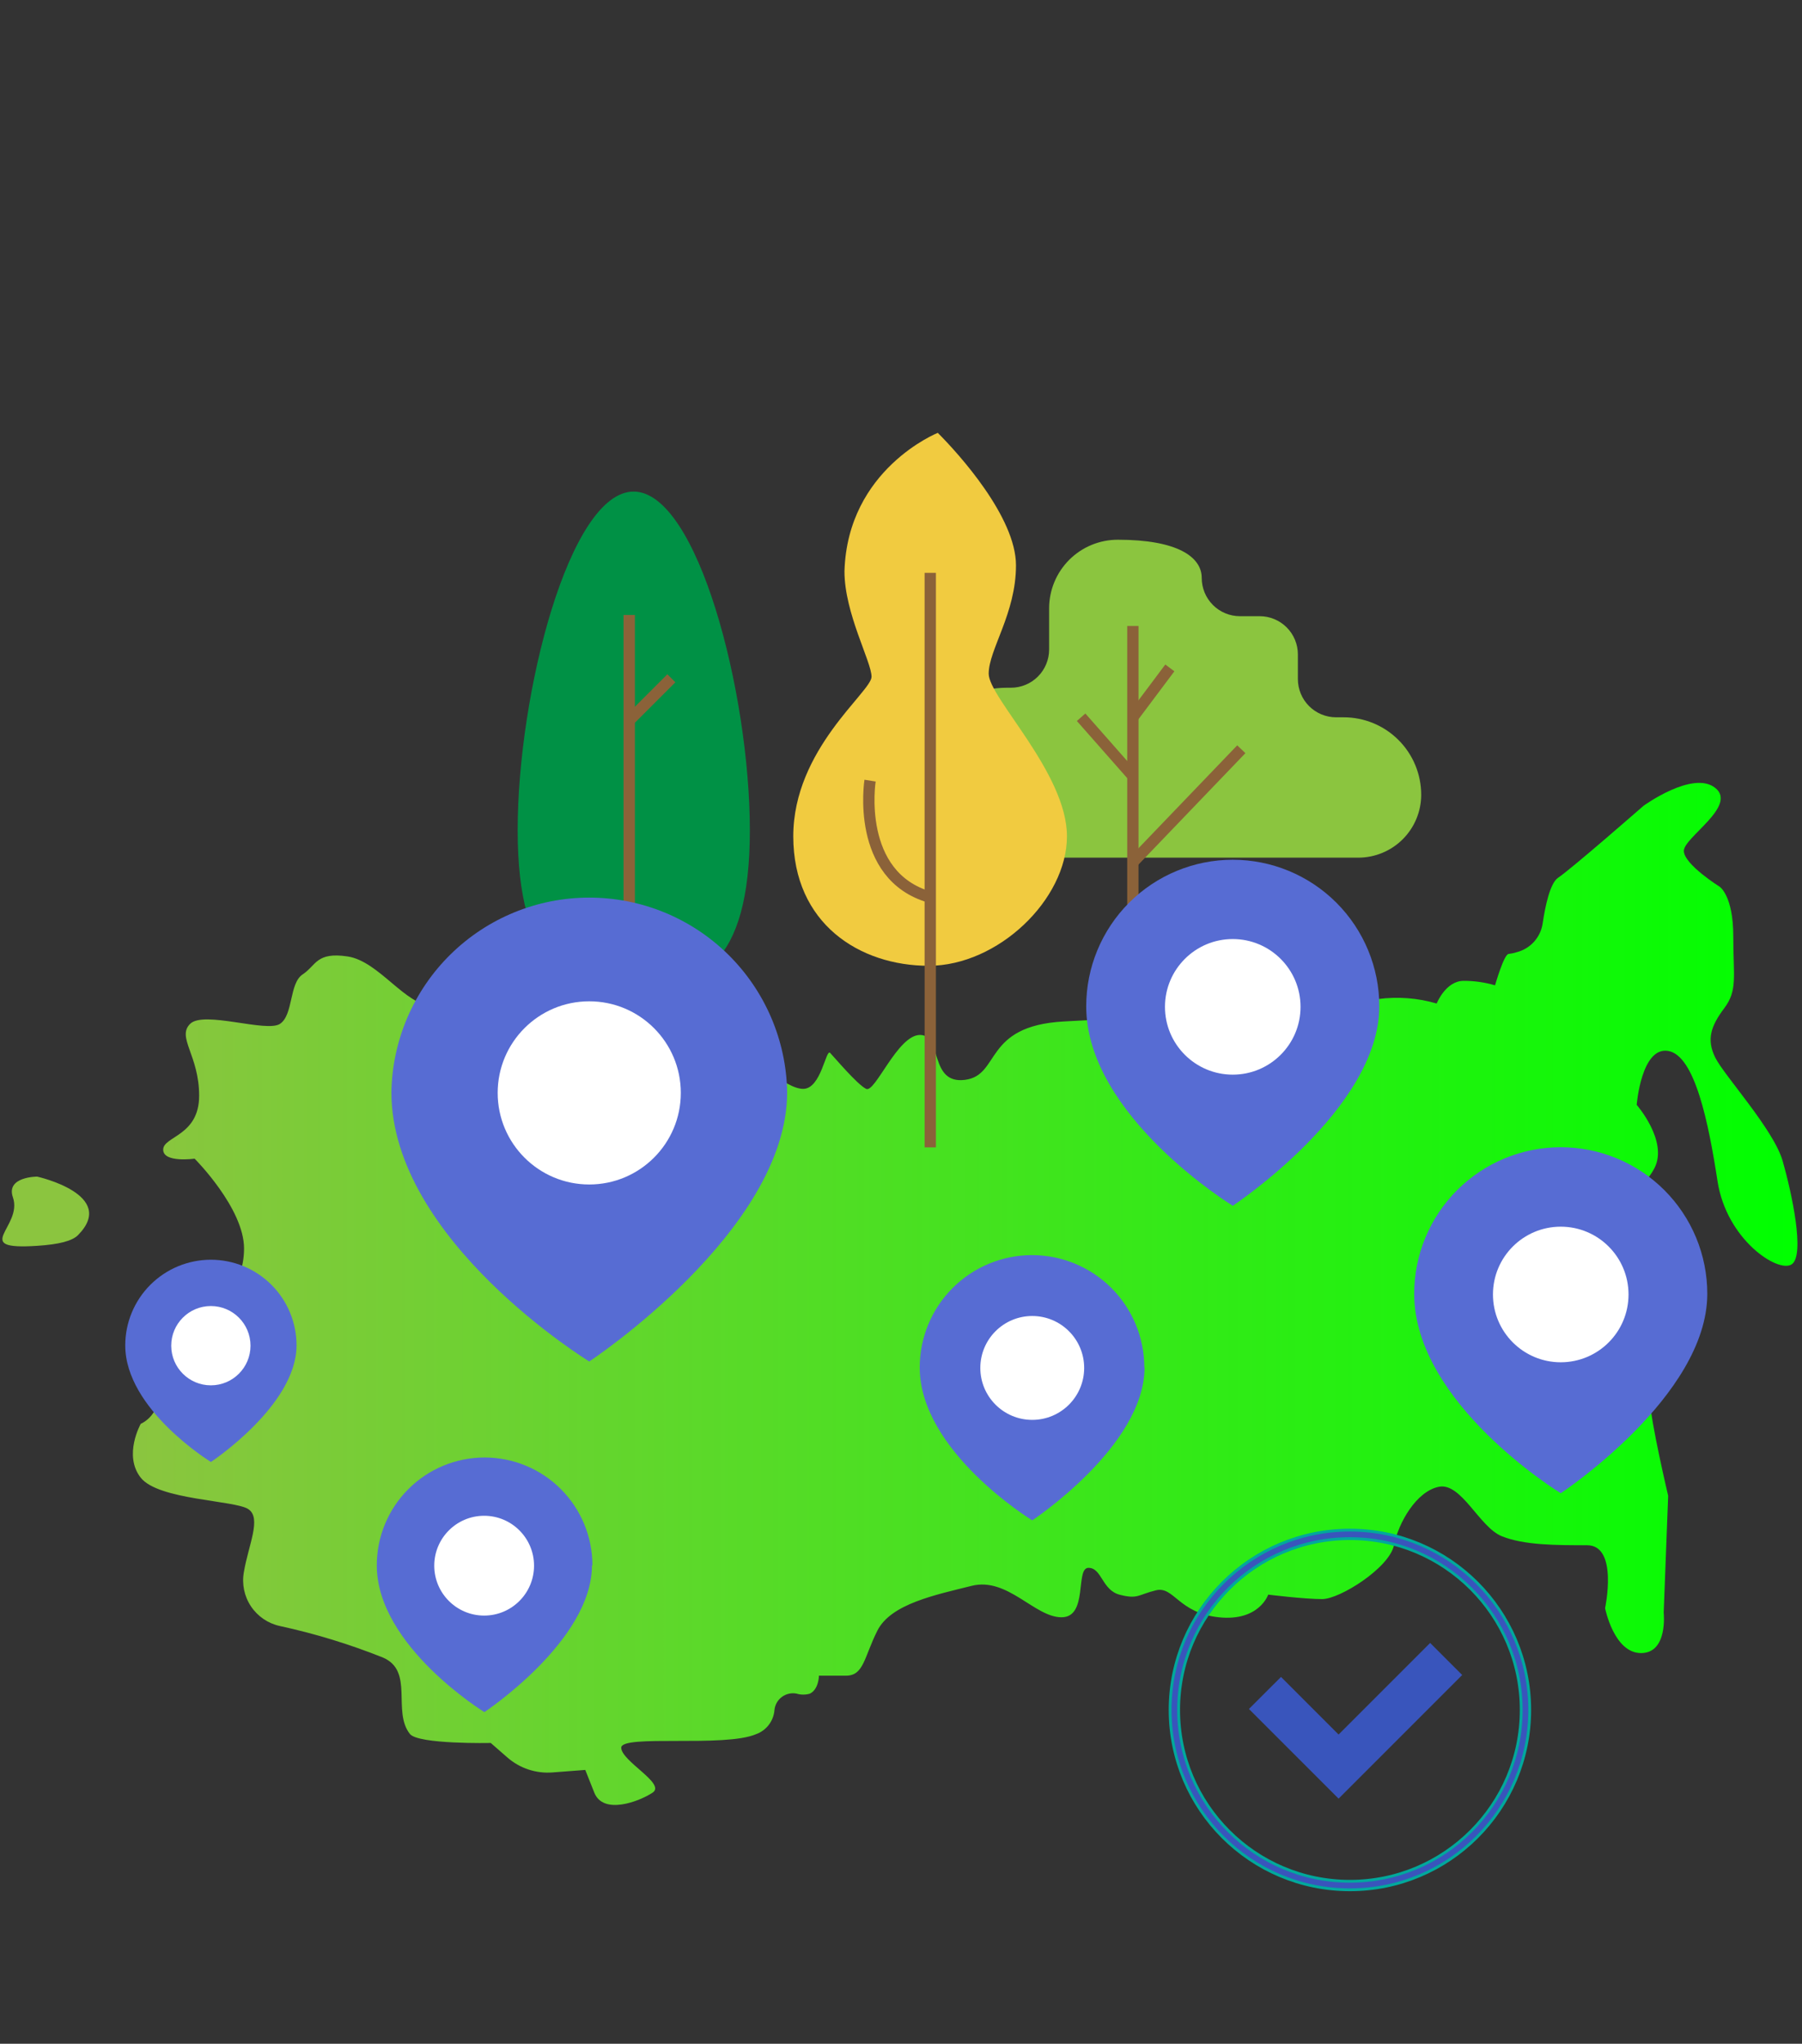 <svg width="254" height="288" viewBox="0 0 254 288" fill="none" xmlns="http://www.w3.org/2000/svg">
<rect x="0" y="0" width="254" height="288" fill="#333333" stroke="none"/>
<g clip-path="url(#clip0_580_974)">
<path d="M96.746 125.593C101.08 127.038 96.746 135.722 96.746 135.722L90.416 142.051C90.422 142.371 90.498 142.686 90.64 142.973C90.782 143.26 90.987 143.511 91.238 143.709C91.49 143.907 91.782 144.047 92.094 144.117C92.406 144.188 92.73 144.189 93.042 144.119C93.604 144.057 94.172 144.124 94.704 144.313C95.237 144.503 95.719 144.81 96.115 145.212C99.915 148.405 100.545 149.012 100.545 149.012C100.545 149.012 102.445 146.481 104.345 147.742C106.244 149.004 110.674 153.441 113.212 153.441C115.751 153.441 116.405 147.742 117.012 148.373C117.618 149.004 120.811 152.803 122.08 153.441C123.349 154.08 126.51 145.843 129.679 145.843C132.848 145.843 130.948 152.811 136.009 152.172C141.069 151.534 138.539 144.574 149.937 143.943C161.335 143.313 163.235 143.313 163.865 145.212C164.496 147.112 158.166 149.642 168.295 150.281C178.424 150.919 186.653 150.911 189.846 147.75C193.039 144.59 189.846 141.421 194.276 140.782C197.033 140.417 199.836 140.632 202.505 141.413C202.505 141.413 203.774 138.22 206.305 138.22C207.804 138.214 209.296 138.427 210.734 138.851C210.734 138.851 211.996 134.429 212.65 134.429C213.067 134.376 213.479 134.285 213.879 134.157C214.794 133.906 215.617 133.395 216.248 132.687C216.88 131.979 217.293 131.104 217.439 130.166C217.806 127.684 218.485 124.451 219.618 123.693C221.518 122.424 231.647 113.564 231.647 113.564C231.647 113.564 238.615 108.496 241.776 111.034C244.937 113.572 237.346 118.002 237.346 119.902C237.346 121.802 242.414 124.97 242.414 124.97C242.414 124.97 244.314 126.239 244.314 131.938C244.314 137.637 244.945 139.537 243.045 142.067C241.145 144.598 240.515 146.497 241.776 149.036C243.037 151.574 250.005 159.164 251.274 163.602C252.543 168.04 254.467 176.9 252.543 178.169C250.62 179.438 243.364 174.689 242.095 166.452C240.826 158.215 238.902 148.716 235.127 148.094C231.352 147.471 230.697 155.692 230.697 155.692C230.697 155.692 235.127 160.761 233.227 164.56C231.328 168.36 224.351 172.742 224.351 172.742C224.351 172.742 224.351 175.934 221.821 180.34C220.444 182.868 218.492 185.036 216.122 186.67L217.391 190.469C219.448 191.269 221.564 191.904 223.721 192.369C226.914 192.999 228.789 196.168 228.789 196.168C228.789 196.168 232.605 194.931 232.605 197.485C232.605 200.039 235.135 210.783 235.135 210.783L234.504 227.249C234.504 227.249 235.135 232.948 231.312 232.948C227.488 232.948 226.243 226.619 226.243 226.619C226.243 226.619 228.143 217.751 223.713 217.751C219.283 217.751 214.845 217.751 211.684 216.482C208.524 215.213 205.985 208.883 202.816 209.514C199.648 210.144 197.117 214.582 196.487 217.743C195.856 220.904 188.888 225.342 186.358 225.342C183.828 225.342 178.759 224.711 178.759 224.711C178.759 224.711 177.49 228.511 171.791 227.904C166.092 227.297 165.462 223.474 162.923 224.105C160.385 224.735 160.393 225.374 157.855 224.735C155.317 224.097 155.325 220.936 153.425 220.936C151.525 220.936 153.425 227.904 149.626 227.904C145.826 227.904 142.027 222.205 136.958 223.474C131.89 224.743 125.56 226.004 123.661 229.804C121.761 233.603 121.761 236.133 119.231 236.133H115.431C115.431 236.133 115.431 238.033 114.162 238.663C113.55 238.845 112.899 238.845 112.287 238.663C111.93 238.591 111.562 238.595 111.207 238.673C110.852 238.751 110.516 238.902 110.223 239.117C109.929 239.331 109.683 239.605 109.501 239.92C109.319 240.235 109.205 240.585 109.166 240.946C109.112 241.709 108.837 242.44 108.375 243.049C107.913 243.658 107.283 244.12 106.564 244.378C102.134 246.278 87.567 244.378 87.567 246.278C87.567 248.178 93.897 251.347 91.997 252.608C90.097 253.869 85.029 255.8 83.767 252.608L82.498 249.415L77.893 249.766C76.741 249.858 75.583 249.718 74.486 249.355C73.389 248.991 72.377 248.412 71.507 247.651L69.177 245.616C69.177 245.616 58.968 245.831 57.779 244.347C55.248 241.154 58.409 235.479 53.979 233.579C49.266 231.696 44.405 230.208 39.444 229.133C37.779 228.772 36.319 227.777 35.373 226.359C34.428 224.941 34.07 223.211 34.376 221.534C35.007 217.735 36.906 213.936 35.007 212.667C33.107 211.398 22.339 211.398 19.841 208.237C17.343 205.076 19.841 200.638 19.841 200.638C19.841 200.638 23.034 199.369 22.371 194.939C21.709 190.509 29.97 185.441 29.97 185.441C29.97 185.441 34.4 181.641 34.4 175.942C34.4 170.243 27.432 163.275 27.432 163.275C27.432 163.275 23.002 163.906 23.002 162.006C23.002 160.106 28.07 160.106 28.07 154.407C28.07 148.708 24.878 146.178 26.801 144.278C28.725 142.379 37.569 145.547 39.468 144.278C41.368 143.009 40.737 138.579 42.661 137.31C44.585 136.041 44.561 134.117 48.991 134.78C53.421 135.442 57.164 141.74 60.995 141.74C64.827 141.74 66.064 137.941 67.325 137.941C68.586 137.941 71.092 139.218 72.362 139.218C73.631 139.218 86.29 122.105 96.746 125.593Z" fill="url(#paint0_linear_580_974)"/>
<path d="M5.234 165.805C5.234 165.805 0.804 165.805 1.818 168.719C3.271 172.901 -4.288 176.182 5.234 175.559C8.331 175.359 10.183 174.873 10.997 174.05C16.632 168.335 5.234 165.805 5.234 165.805Z" fill="#8BC53F"/>
<path d="M190.277 265.706C203.943 265.706 215.021 254.628 215.021 240.962C215.021 227.297 203.943 216.219 190.277 216.219C176.611 216.219 165.533 227.297 165.533 240.962C165.533 254.628 176.611 265.706 190.277 265.706Z" stroke="#00A89C" stroke-width="1.596" stroke-miterlimit="10"/>
<mask id="mask0_580_974" style="mask-type:luminance" maskUnits="userSpaceOnUse" x="165" y="216" width="51" height="50">
<path d="M190.277 265.706C203.943 265.706 215.021 254.628 215.021 240.962C215.021 227.297 203.943 216.219 190.277 216.219C176.611 216.219 165.533 227.297 165.533 240.962C165.533 254.628 176.611 265.706 190.277 265.706Z" fill="white"/>
</mask>
<g mask="url(#mask0_580_974)">
<path d="M188.681 253.462L176.045 240.826L180.563 236.309L188.681 244.426L201.587 231.52L206.105 236.037L188.681 253.462Z" fill="#3955BC"/>
</g>
<path d="M190.277 265.706C203.943 265.706 215.021 254.628 215.021 240.962C215.021 227.297 203.943 216.219 190.277 216.219C176.611 216.219 165.533 227.297 165.533 240.962C165.533 254.628 176.611 265.706 190.277 265.706Z" stroke="#3955BC" stroke-width="0.798" stroke-miterlimit="10"/>
<path d="M83.44 220.585C83.44 231.232 68.275 241.266 68.275 241.266C68.275 241.266 53.109 231.959 53.109 220.585C53.109 216.554 54.711 212.688 57.561 209.838C60.411 206.988 64.276 205.387 68.307 205.387C72.337 205.387 76.203 206.988 79.053 209.838C81.903 212.688 83.504 216.554 83.504 220.585H83.44Z" fill="#576CD3"/>
<path d="M68.243 227.664C72.127 227.664 75.275 224.516 75.275 220.632C75.275 216.749 72.127 213.6 68.243 213.6C64.359 213.6 61.211 216.749 61.211 220.632C61.211 224.516 64.359 227.664 68.243 227.664Z" fill="white"/>
<path d="M41.799 189.591C41.799 198.052 29.731 206.018 29.731 206.018C29.731 206.018 17.654 198.626 17.654 189.591C17.654 186.389 18.926 183.319 21.19 181.055C23.454 178.79 26.525 177.519 29.727 177.519C32.928 177.519 35.999 178.79 38.263 181.055C40.527 183.319 41.799 186.389 41.799 189.591Z" fill="#576CD3"/>
<path d="M29.723 195.218C32.808 195.218 35.31 192.717 35.31 189.631C35.31 186.545 32.808 184.044 29.723 184.044C26.637 184.044 24.135 186.545 24.135 189.631C24.135 192.717 26.637 195.218 29.723 195.218Z" fill="white"/>
<path d="M161.327 192.696C161.327 203.783 145.499 214.247 145.499 214.247C145.499 214.247 129.639 204.557 129.639 192.696C129.639 188.498 131.307 184.472 134.275 181.504C137.243 178.536 141.269 176.868 145.467 176.868C149.665 176.868 153.691 178.536 156.659 181.504C159.627 184.472 161.295 188.498 161.295 192.696H161.327Z" fill="#576CD3"/>
<path d="M145.499 200.087C149.541 200.087 152.818 196.81 152.818 192.768C152.818 188.725 149.541 185.448 145.499 185.448C141.457 185.448 138.18 188.725 138.18 192.768C138.18 196.81 141.457 200.087 145.499 200.087Z" fill="white"/>
<path d="M240.65 182.32C240.65 196.791 219.993 210.424 219.993 210.424C219.993 210.424 199.336 197.804 199.336 182.32C199.336 179.607 199.871 176.921 200.909 174.414C201.947 171.908 203.469 169.631 205.387 167.713C207.305 165.795 209.582 164.273 212.088 163.235C214.595 162.197 217.281 161.663 219.993 161.663C222.706 161.663 225.392 162.197 227.898 163.235C230.405 164.273 232.682 165.795 234.6 167.713C236.518 169.631 238.04 171.908 239.078 174.414C240.116 176.921 240.65 179.607 240.65 182.32Z" fill="#576CD3"/>
<path d="M219.993 191.97C225.27 191.97 229.548 187.692 229.548 182.415C229.548 177.139 225.27 172.861 219.993 172.861C214.717 172.861 210.439 177.139 210.439 182.415C210.439 187.692 214.717 191.97 219.993 191.97Z" fill="white"/>
<path d="M127.731 111.114C127.736 107.348 129.234 103.737 131.898 101.075C134.562 98.413 138.173 96.916 141.939 96.914H142.49C143.919 96.914 145.289 96.347 146.3 95.336C147.31 94.326 147.878 92.955 147.878 91.526V85.74C147.877 84.466 148.127 83.206 148.614 82.029C149.101 80.853 149.816 79.785 150.717 78.885C151.618 77.986 152.687 77.273 153.864 76.788C155.041 76.303 156.302 76.055 157.575 76.058C165.909 76.058 169.389 78.452 169.389 81.445C169.389 82.874 169.956 84.245 170.967 85.255C171.977 86.266 173.347 86.833 174.776 86.833H177.554C178.983 86.833 180.353 87.401 181.364 88.411C182.374 89.421 182.942 90.792 182.942 92.221V95.693C182.942 97.122 183.509 98.492 184.52 99.503C185.53 100.513 186.901 101.081 188.329 101.081H189.383C190.819 101.079 192.241 101.359 193.568 101.907C194.895 102.455 196.101 103.259 197.117 104.273C198.133 105.287 198.94 106.491 199.491 107.817C200.041 109.143 200.325 110.564 200.326 112C200.322 114.35 199.386 116.602 197.724 118.263C196.061 119.924 193.808 120.858 191.458 120.86H137.485C134.9 120.86 132.42 119.833 130.591 118.006C128.762 116.178 127.734 113.699 127.731 111.114Z" fill="#8BC53F"/>
<path d="M159.683 88.214V143.097" stroke="#8B6239" stroke-width="1.596" stroke-miterlimit="10"/>
<path d="M174.968 105.582L159.683 121.506" stroke="#8B6239" stroke-width="1.596" stroke-miterlimit="10"/>
<path d="M152.387 101.073L159.683 109.35" stroke="#8B6239" stroke-width="1.596" stroke-miterlimit="10"/>
<path d="M164.895 94.12L159.683 101.073" stroke="#8B6239" stroke-width="1.596" stroke-miterlimit="10"/>
<path d="M132.185 60.996C132.185 60.996 119.454 66.088 119.031 80.511C119.031 86.45 122.847 93.242 122.847 95.366C122.847 97.489 111.816 105.55 111.816 117.85C111.816 130.15 121.154 136.097 130.908 136.097C140.662 136.097 150.392 126.766 150.392 117.85C150.392 108.935 139.361 98.335 139.361 94.935C139.361 91.534 143.208 86.458 143.208 79.665C143.208 72.873 135.155 63.965 132.185 60.996Z" fill="#F1CB40"/>
<path d="M131.124 80.727V161.686" stroke="#8B6239" stroke-width="1.596" stroke-miterlimit="10"/>
<path d="M122.639 110.004C122.639 110.004 120.516 123.438 131.124 126.447" stroke="#8B6239" stroke-width="1.596" stroke-miterlimit="10"/>
<path d="M105.694 117.004C105.694 136.336 98.382 139.282 89.355 139.282C80.327 139.282 72.968 136.336 72.968 117.004C72.968 97.672 80.279 69.273 89.307 69.273C98.334 69.273 105.694 97.672 105.694 117.004Z" fill="#009145"/>
<path d="M88.692 86.665V145.22" stroke="#8B6239" stroke-width="1.596" stroke-miterlimit="10"/>
<path d="M94.631 95.581L88.692 101.52" stroke="#8B6239" stroke-width="1.596" stroke-miterlimit="10"/>
<path d="M194.42 141.812C194.42 156.283 173.763 169.916 173.763 169.916C173.763 169.916 153.106 157.265 153.106 141.812C153.106 136.333 155.282 131.079 159.156 127.205C163.03 123.331 168.284 121.155 173.763 121.155C179.241 121.155 184.495 123.331 188.369 127.205C192.243 131.079 194.42 136.333 194.42 141.812Z" fill="#576CD3"/>
<path d="M173.763 151.438C179.039 151.438 183.317 147.16 183.317 141.884C183.317 136.607 179.039 132.329 173.763 132.329C168.486 132.329 164.208 136.607 164.208 141.884C164.208 147.16 168.486 151.438 173.763 151.438Z" fill="white"/>
<path d="M110.954 153.912C110.954 173.46 83.057 191.858 83.057 191.858C83.057 191.858 55.169 174.785 55.169 153.912C55.292 146.597 58.285 139.622 63.503 134.492C68.72 129.362 75.744 126.488 83.061 126.488C90.378 126.488 97.402 129.362 102.619 134.492C107.837 139.622 110.83 146.597 110.954 153.912Z" fill="#576CD3"/>
<path d="M83.057 166.915C90.185 166.915 95.964 161.136 95.964 154.008C95.964 146.88 90.185 141.102 83.057 141.102C75.929 141.102 70.15 146.88 70.15 154.008C70.15 161.136 75.929 166.915 83.057 166.915Z" fill="white"/>
</g>
<defs>
<linearGradient id="paint0_linear_580_974" x1="18.676" y1="182.304" x2="253.334" y2="182.304" gradientUnits="userSpaceOnUse">
<stop stop-color="#8BC53F"/>
<stop offset="1" stop-color="#00FF00"/>
</linearGradient>
<clipPath id="clip0_580_974">
<rect width="253" height="205.508" fill="white" transform="translate(0.333 60.996)"/>
</clipPath>
</defs>
</svg>
